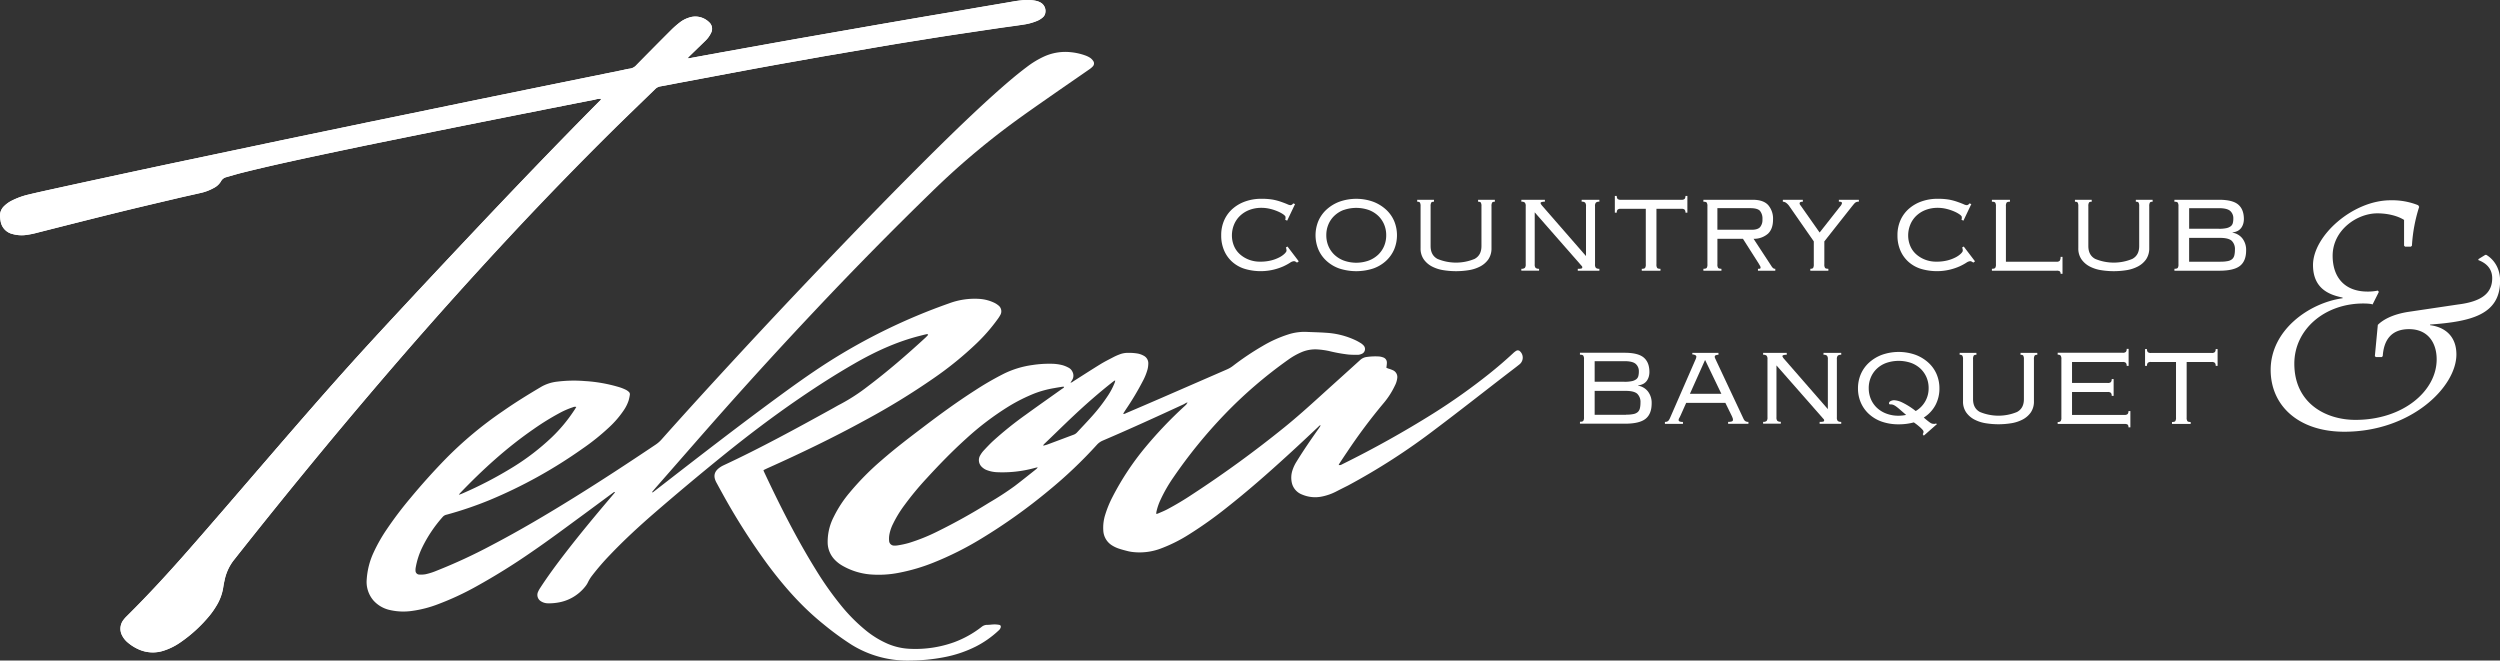 <svg id="Layer_1" data-name="Layer 1" xmlns="http://www.w3.org/2000/svg" viewBox="0 0 1216.25 321.34"><rect x="0" y="0" width="1216.25" height="321.34" fill="#333333" stroke="none"/><defs><style>.cls-1{fill:#fff;}</style></defs><title>tekoa_logo-white</title><path class="cls-1" d="M292.17,48.08c-.11.68-.65,1-1,1.39C270.39,70.4,250,91.68,229.79,113.1Q214.36,129.45,199,145.91c-8.51,9.14-17,18.28-25.4,27.53-15.36,16.95-30.32,34.25-45.26,51.56-12,13.87-23.89,27.78-36,41.57-10,11.42-20.23,22.61-31,33.27a14.33,14.33,0,0,0-1.51,1.7,7,7,0,0,0-.64,7.74A10.77,10.77,0,0,0,62,312.66a21.34,21.34,0,0,0,5,3.16,16.73,16.73,0,0,0,12.26.81,30.45,30.45,0,0,0,8.28-4.09,69.24,69.24,0,0,0,14.37-13.24,38.88,38.88,0,0,0,3-4.3,24.26,24.26,0,0,0,3.48-9.27c.16-1.09.37-2.19.61-3.26a23.62,23.62,0,0,1,4.31-9.66q21.58-27.33,43.77-54.18,18.52-22.38,37.54-44.35,26-30,53-59,24.65-26.44,50.32-51.89c6.81-6.72,13.72-13.33,20.57-20A4.61,4.61,0,0,1,321,42.05c3.27-.57,6.52-1.23,9.79-1.85l16-3q7-1.33,14.08-2.64T374.77,32q6.36-1.16,12.73-2.27l12.9-2.3,11.19-1.95,11-1.88q5.86-1,11.72-2t11.9-1.92l9.83-1.58c3.4-.53,6.79-1.05,10.19-1.56L476.45,15l10.89-1.61c3.46-.5,6.93-.93,10.38-1.47A27.1,27.1,0,0,0,504,10.27a10.15,10.15,0,0,0,3-1.77,3.67,3.67,0,0,0,1.36-2.56,4.68,4.68,0,0,0-2.25-4.62A8.66,8.66,0,0,0,504,.47a20.91,20.91,0,0,0-7.48-.24c-2.37.24-4.72.71-7.08,1.1L476,3.61l-11.54,2L451.16,7.83c-3.67.63-7.35,1.25-11,1.89L426.88,12,414,14.25l-13.08,2.31L388,18.82l-12.9,2.3-12.9,2.32L349.8,25.67c-4.93.89-9.85,1.8-14.78,2.7a6,6,0,0,1-.8,0c.62-.63,1-1.1,1.5-1.54l6.79-6.58a15.67,15.67,0,0,0,1.67-1.79,12.84,12.84,0,0,0,1.55-2.52,4.27,4.27,0,0,0-1-5.12,8.24,8.24,0,0,0-1.21-1,9.52,9.52,0,0,0-8.84-1.12A13.92,13.92,0,0,0,330.39,11a43.15,43.15,0,0,0-3.81,3.34q-8.67,8.66-17.25,17.4a5.09,5.09,0,0,1-3.13,1.68c-1.32.17-2.63.52-3.94.79l-20,4.07-21.4,4.36L239.44,47l-19.85,4.08-19.34,4L179,59.44l-21.21,4.4L137,68.17l-20.85,4.4Q105.68,74.76,95.24,77,84.13,79.3,73,81.69L49.29,86.78q-11.7,2.52-23.38,5.09c-4.09.9-8.19,1.81-12.27,2.78a36.32,36.32,0,0,0-7.88,2.82,14.83,14.83,0,0,0-4,2.79,6.35,6.35,0,0,0-2,5,18.94,18.94,0,0,0,.28,2.25,7.57,7.57,0,0,0,5.79,6.32,16.5,16.5,0,0,0,6.06.54,41.43,41.43,0,0,0,6.16-1.22c12.81-3.24,25.62-6.5,38.45-9.67,9.55-2.36,19.14-4.59,28.71-6.85,4-1,8.07-1.82,12.09-2.76a23.85,23.85,0,0,0,6.36-2.39,8.53,8.53,0,0,0,3.57-3.26,4,4,0,0,1,2.67-2.06c2.47-.69,4.92-1.44,7.4-2.07,13.39-3.36,26.88-6.26,40.37-9.13q10.42-2.22,20.86-4.37,9.84-2,19.68-4l16.27-3.29L233,59.59l16.62-3.31,18.51-3.67q10.46-2.07,20.91-4.1A9,9,0,0,1,292.17,48.08Z" transform="translate(0.25 -0.01)"/><path class="cls-1" d="M317.26,239.61l5.38-4.17c17.88-13.87,35.79-27.71,54-41.11,8.41-6.18,16.88-12.29,25.67-17.93a286.91,286.91,0,0,1,59.12-28.79,35.68,35.68,0,0,1,14.94-2.18,19.7,19.7,0,0,1,7.06,1.86,9.56,9.56,0,0,1,1.92,1.21,3.6,3.6,0,0,1,1,4.85,16.76,16.76,0,0,1-1.23,1.91A85,85,0,0,1,474.91,167,167.63,167.63,0,0,1,454,184a347.39,347.39,0,0,1-33.7,20.62C405,213,389.23,220.57,373.28,227.73c-.68.31-1.35.64-2.1,1a4.51,4.51,0,0,0,.22.7c7.68,16.37,15.8,32.51,25.34,47.89a158.08,158.08,0,0,0,11.88,16.87,83.42,83.42,0,0,0,12.27,12.44,45.41,45.41,0,0,0,10.7,6.57,30.7,30.7,0,0,0,11.19,2.47,55.59,55.59,0,0,0,21.12-3.21A49.67,49.67,0,0,0,477.29,305a4.28,4.28,0,0,1,2.85-1c1.1,0,2.21-.19,3.32-.21a12.24,12.24,0,0,1,2.42.22c.69.13.89.63.69,1.33a3.11,3.11,0,0,1-1,1.41,47.87,47.87,0,0,1-11,7.75,58.68,58.68,0,0,1-15.68,5.27,89.54,89.54,0,0,1-16,1.59,51.69,51.69,0,0,1-28.82-7.67,141.1,141.1,0,0,1-13.69-10c-10.54-8.47-19.37-18.53-27.39-29.35a315.91,315.91,0,0,1-22.11-34.83c-.74-1.32-1.46-2.66-2.19-4-.2-.36-.4-.71-.58-1.08-1.4-2.83-.89-5,1.66-6.88a11.61,11.61,0,0,1,1.95-1.15c18-8.39,35.46-17.94,52.86-27.54,1.33-.73,2.62-1.52,4-2.21a91.55,91.55,0,0,0,13.19-8.55c9.84-7.42,19.14-15.47,28.21-23.81.46-.43.88-.91,1.3-1.34-.22-.55-.63-.38-.91-.32-1.19.26-2.37.58-3.56.88-11.09,2.86-21.37,7.62-31.26,13.3-9.21,5.29-18.13,11-26.89,17-12.77,8.73-25.08,18.07-37.1,27.79q-17,13.76-33.55,28.08c-7.45,6.46-14.7,13.15-21.51,20.29a120.79,120.79,0,0,0-8.58,9.92,18.13,18.13,0,0,0-2.13,3.4,9.8,9.8,0,0,1-1.2,1.92,21.22,21.22,0,0,1-13.72,8,24.71,24.71,0,0,1-4.7.31,6.35,6.35,0,0,1-3.15-.93,3.61,3.61,0,0,1-1.48-4.71,12.2,12.2,0,0,1,1-1.82c3.9-6,8.19-11.78,12.58-17.46,7.11-9.18,14.53-18.11,22.05-26.95l1.8-2.13c-.49-.34-.72.06-1,.23L283.69,250.3c-8.33,6.1-16.59,12.29-25.11,18.12a315.47,315.47,0,0,1-27.16,16.91,137.23,137.23,0,0,1-18.53,8.61,56.35,56.35,0,0,1-12.48,3.25,29.43,29.43,0,0,1-11.63-.56,15,15,0,0,1-7.35-4.49,13.88,13.88,0,0,1-3.26-10.4,36.61,36.61,0,0,1,3.42-13.12A78.42,78.42,0,0,1,188,257.39a182.16,182.16,0,0,1,11.63-15.33q8-9.62,16.73-18.61a185.31,185.31,0,0,1,28.17-23.51c6-4.19,12.28-8.06,18.61-11.8a19.92,19.92,0,0,1,7.59-2.45,65.75,65.75,0,0,1,13.45-.3,73.2,73.2,0,0,1,17.16,3.08,23.63,23.63,0,0,1,2.91,1.18,6.59,6.59,0,0,1,1.29.89,1.59,1.59,0,0,1,.63,1.55,22.83,22.83,0,0,1-.58,2.73,19.13,19.13,0,0,1-2.31,4.69,47.48,47.48,0,0,1-7.42,8.59A110.14,110.14,0,0,1,283,218.38,232.88,232.88,0,0,1,238,243.27a178.22,178.22,0,0,1-21,7.14,3.34,3.34,0,0,0-1.8,1,65.53,65.53,0,0,0-10.1,15.06,37,37,0,0,0-3.1,9.62,6.3,6.3,0,0,0-.1,1.56,1.87,1.87,0,0,0,1.92,1.89,13.22,13.22,0,0,0,2.95-.16,31.2,31.2,0,0,0,5.48-1.75,260,260,0,0,0,26.47-12.26c13.75-7.19,27.09-15.08,40.27-23.26,13.43-8.33,26.64-17,39.76-25.81a14.77,14.77,0,0,0,2.88-2.53c12.25-13.78,24.7-27.38,37.21-40.92q20.85-22.56,42.09-44.75c15.12-15.82,30.33-31.54,45.79-47,11.55-11.55,23.21-23,35.32-34,5.58-5,11.24-10,17.27-14.52a44.34,44.34,0,0,1,8.21-5,25,25,0,0,1,13.12-2.18,29.19,29.19,0,0,1,7.14,1.6,11.3,11.3,0,0,1,2.34,1.15,5.52,5.52,0,0,1,1.45,1.48,2.06,2.06,0,0,1-.22,2.73,9.38,9.38,0,0,1-1.59,1.35c-5.65,3.93-11.33,7.82-17,11.77-7,4.89-14,9.72-20.84,14.76a372.19,372.19,0,0,0-38.77,33Q423.92,121.66,396,151.34,373.7,175,352.14,199.25C341,211.79,330.06,224.42,319,237c-.68.78-1.34,1.57-2,2.35A1.34,1.34,0,0,0,317.26,239.61ZM280.12,198a2.21,2.21,0,0,0-1.6.12,39.45,39.45,0,0,0-6.41,2.76,123.35,123.35,0,0,0-12.78,7.9c-13.11,9.05-24.81,19.71-35.81,31.19a7,7,0,0,0-.54.77c.69-.25,1.07-.37,1.42-.52a193,193,0,0,0,25.23-13.15A114.84,114.84,0,0,0,268,212.94a74.62,74.62,0,0,0,10.89-13C279.33,199.35,279.7,198.7,280.12,198Z" transform="translate(0.25 -0.01)"/><path class="cls-1" d="M292.17,48.08a8.82,8.82,0,0,0-3.14.44c-7,1.33-13.95,2.72-20.91,4.1l-18.51,3.67L233,59.6q-9.26,1.84-18.5,3.72-8.13,1.63-16.27,3.29-9.84,2-19.68,4Q168.1,72.81,157.68,75c-13.5,2.88-27,5.77-40.37,9.13-2.48.62-4.93,1.38-7.4,2.07a4,4,0,0,0-2.67,2.06,8.59,8.59,0,0,1-3.57,3.26,23.39,23.39,0,0,1-6.36,2.39c-4,.94-8.07,1.81-12.09,2.76-9.58,2.26-19.16,4.5-28.71,6.85-12.83,3.16-25.64,6.42-38.45,9.67a42,42,0,0,1-6.16,1.22,16.29,16.29,0,0,1-6.06-.54,7.57,7.57,0,0,1-5.79-6.32,21.27,21.27,0,0,1-.28-2.25,6.4,6.4,0,0,1,2-5,14.46,14.46,0,0,1,4-2.79,36.13,36.13,0,0,1,7.88-2.82c4.08-1,8.17-1.88,12.27-2.78q11.68-2.56,23.38-5.09Q61.15,84.23,73,81.7,84.12,79.33,95.23,77c7-1.47,13.91-2.91,20.86-4.38l20.85-4.4q10.42-2.19,20.87-4.33L179,59.45l21.22-4.36,19.34-4L239.43,47l21.39-4.38,21.4-4.36,20-4.07c1.31-.27,2.61-.62,3.94-.79a5.09,5.09,0,0,0,3.13-1.68q8.58-8.75,17.25-17.4A44.84,44.84,0,0,1,330.38,11a13.92,13.92,0,0,1,4.28-2.33,9.49,9.49,0,0,1,8.84,1.12,9.74,9.74,0,0,1,1.21,1,4.26,4.26,0,0,1,1,5.12,14.22,14.22,0,0,1-1.55,2.52,15.67,15.67,0,0,1-1.67,1.79l-6.79,6.58c-.45.44-.89.9-1.5,1.54a6,6,0,0,0,.8,0c4.93-.89,9.85-1.8,14.78-2.7l12.38-2.23,12.9-2.32,12.9-2.3,12.91-2.26L414,14.26,426.87,12l13.26-2.3,11-1.89,13.26-2.25,11.54-2,13.44-2.28c2.36-.4,4.71-.87,7.08-1.1A20.91,20.91,0,0,1,504,.48a8.27,8.27,0,0,1,2.09.85A4.68,4.68,0,0,1,508.29,6a3.67,3.67,0,0,1-1.36,2.56,9.85,9.85,0,0,1-3,1.77A27,27,0,0,1,497.71,12c-3.45.54-6.92,1-10.38,1.47-3.63.52-7.26,1.07-10.89,1.61l-10.2,1.51q-5.1.76-10.19,1.56c-3.28.51-6.56,1.05-9.83,1.58-4,.64-7.94,1.27-11.9,1.92s-7.81,1.3-11.72,2l-11,1.88L400.39,27.4l-12.9,2.3c-4.24.76-8.49,1.5-12.73,2.27q-7,1.26-13.92,2.56l-14.08,2.64-16,3c-3.26.62-6.52,1.28-9.79,1.85a4.61,4.61,0,0,0-2.58,1.31c-6.85,6.68-13.76,13.3-20.57,20q-25.74,25.38-50.32,51.89-27,29-52.95,59-19,22-37.54,44.35-22.22,26.84-43.77,54.18a23.7,23.7,0,0,0-4.31,9.66c-.25,1.08-.45,2.17-.61,3.26a24.49,24.49,0,0,1-3.48,9.27,36.72,36.72,0,0,1-3,4.3,68.74,68.74,0,0,1-14.37,13.24,30.59,30.59,0,0,1-8.28,4.09A16.72,16.72,0,0,1,67,315.83a21.34,21.34,0,0,1-5-3.16,10.52,10.52,0,0,1-2.73-3.38,7,7,0,0,1,.64-7.74,16.11,16.11,0,0,1,1.51-1.7c10.8-10.66,21.05-21.85,31-33.27,12.06-13.79,24-27.7,35.95-41.57,14.94-17.31,29.9-34.61,45.26-51.56,8.38-9.25,16.89-18.39,25.4-27.53q15.33-16.46,30.77-32.81C250,91.68,270.38,70.4,291.12,49.48,291.52,49.07,292.06,48.76,292.17,48.08Z" transform="translate(0.25 -0.01)"/><path class="cls-1" d="M577,195.88c-.5.29-1,.62-1.49.86-13,6-26,11.95-39.22,17.6a8.15,8.15,0,0,0-2.94,2.1,218.47,218.47,0,0,1-23.46,22.27A272.08,272.08,0,0,1,477,262.14a155.15,155.15,0,0,1-22.94,11.51,91.46,91.46,0,0,1-16.9,5,51,51,0,0,1-14.28.8,32.79,32.79,0,0,1-13.23-4.19,16.46,16.46,0,0,1-4-3.15,12.23,12.23,0,0,1-3.23-7.75,26.4,26.4,0,0,1,3-13A57.46,57.46,0,0,1,413,239.78a130.61,130.61,0,0,1,15.72-15.92c6.42-5.61,13.2-10.77,20-15.93,8.26-6.29,16.65-12.4,25.38-18a146.73,146.73,0,0,1,14.07-8.13,45.47,45.47,0,0,1,13.81-4.2,53.93,53.93,0,0,1,9.41-.62,22,22,0,0,1,5.36.72,14.86,14.86,0,0,1,2.89,1.21,4.18,4.18,0,0,1,1.87,2,4,4,0,0,1-.09,3.86c-.25.44-.54.86-.9,1.43a2.47,2.47,0,0,0,1.32-.62c4.43-2.81,8.83-5.66,13.3-8.41,2.08-1.28,4.29-2.36,6.45-3.5a26.4,26.4,0,0,1,2.72-1.2,10.73,10.73,0,0,1,4.27-.79,24.68,24.68,0,0,1,4.7.34,9.63,9.63,0,0,1,2.94,1.08,4.1,4.1,0,0,1,2.18,3.56,12.55,12.55,0,0,1-.34,2.93,26.93,26.93,0,0,1-2.34,5.83,134.48,134.48,0,0,1-8.15,13.66l-1.42,2.2c.7.27,1.13-.15,1.58-.34q8.52-3.63,17-7.31l32-13.93A13.45,13.45,0,0,0,599.6,178a134.64,134.64,0,0,1,14.52-9.73,60.4,60.4,0,0,1,12.24-5.52,25.65,25.65,0,0,1,8.78-1.28c3.26.15,6.53.2,9.79.44a38.79,38.79,0,0,1,14.63,3.79c.78.39,1.54.83,2.28,1.29a5.7,5.7,0,0,1,1.08.88,2.54,2.54,0,0,1-.88,4.37,4.53,4.53,0,0,1-1.69.39c-1.51,0-3,0-4.54-.13a74.93,74.93,0,0,1-9.62-1.75,39.86,39.86,0,0,0-5.54-.75,17.05,17.05,0,0,0-8,1.47,33.52,33.52,0,0,0-6.21,3.56,217,217,0,0,0-31,26.68,239.84,239.84,0,0,0-24.81,30.52,71.92,71.92,0,0,0-6.27,10.9,26.9,26.9,0,0,0-2.06,6.12c0,.21,0,.43-.08.77a3.55,3.55,0,0,0,.74-.12c1.5-.65,3-1.24,4.47-2A141.61,141.61,0,0,0,580,240.39a543,543,0,0,0,44.67-32.54c6-4.86,11.72-10,17.42-15.17,6.44-5.84,12.91-11.64,19.34-17.49a5.72,5.72,0,0,1,3.23-1.51,30,30,0,0,1,5.75-.26,7.64,7.64,0,0,1,2.21.46,2.6,2.6,0,0,1,1.84,2.69c0,.75-.14,1.5-.23,2.38l1,.39a15.9,15.9,0,0,1,2.28.84,3.62,3.62,0,0,1,2,3.79,10.66,10.66,0,0,1-1.15,3.65A39,39,0,0,1,673,196a269.55,269.55,0,0,0-17.82,23.8c-1.25,1.83-2.47,3.68-3.69,5.53a10.14,10.14,0,0,0-.48.92,4.49,4.49,0,0,0,.92,0,4,4,0,0,0,.79-.37,502.48,502.48,0,0,0,44.27-24.69A300.16,300.16,0,0,0,724.07,182c4.06-3.24,8-6.61,11.81-10.15a9,9,0,0,1,1.51-1.17,1.49,1.49,0,0,1,1.91.31,4.19,4.19,0,0,1-.23,6.21c-2,1.61-4.06,3.15-6.09,4.71-11.68,9-23.28,18.14-35.07,27a315.23,315.23,0,0,1-42.45,27.36c-2,1-4,2-5.93,3a26.4,26.4,0,0,1-6.41,2.25,16.25,16.25,0,0,1-9.93-.92,8,8,0,0,1-4.88-5.37,11.45,11.45,0,0,1,.21-6.38,18.62,18.62,0,0,1,2-4.26c3.36-5.47,7-10.76,10.71-16,.36-.5.69-1,1-1.56-.38-.24-.48.06-.64.16a4.61,4.61,0,0,0-.51.48c-5,4.69-10,9.42-15.12,14.06-9.56,8.74-19.3,17.28-29.48,25.29a197.3,197.3,0,0,1-18.39,13.06,73.55,73.55,0,0,1-13.91,6.9,29.16,29.16,0,0,1-12.72,1.65,19.57,19.57,0,0,1-2.76-.43c-1.58-.39-3.16-.8-4.71-1.32a15.12,15.12,0,0,1-3-1.39A9,9,0,0,1,536.5,258a20.94,20.94,0,0,1,.94-7.59,52.11,52.11,0,0,1,3.59-8.72,132.94,132.94,0,0,1,16-24.16A204.46,204.46,0,0,1,576,197.64a12.92,12.92,0,0,0,1.11-1.11c.1-.12,0-.42,0-.63.07.1.11.21.2.26s.15-.08.23-.13-.07-.07-.11-.08A.94.94,0,0,0,577,195.88Zm-72.4,31.58c-.14,0-.2-.08-.25-.07-.56.13-1.13.26-1.69.41a58.91,58.91,0,0,1-17.83,1.94,15.78,15.78,0,0,1-4.94-1,6.87,6.87,0,0,1-2.36-1.46,4.54,4.54,0,0,1-.82-5.88,11.91,11.91,0,0,1,1.53-2.12c1.55-1.66,3.11-3.33,4.78-4.86a172.28,172.28,0,0,1,15.82-12.69c5.85-4.25,11.77-8.39,17.66-12.59.35-.25.88-.36.92-1-.48,0-.94,0-1.39.11-1.15.18-2.3.37-3.44.58a49.63,49.63,0,0,0-9.59,2.6,84.36,84.36,0,0,0-12.18,6.08,138.61,138.61,0,0,0-21.14,16c-6.76,6.1-13.09,12.63-19.24,19.34a147.1,147.1,0,0,0-10.69,12.94,56.65,56.65,0,0,0-5.55,9.09,19.47,19.47,0,0,0-1.78,5.28,12.16,12.16,0,0,0-.12,2.95,2.43,2.43,0,0,0,2.58,2.33,7.3,7.3,0,0,0,1.4-.07,45.14,45.14,0,0,0,5.63-1.21,90.44,90.44,0,0,0,13.76-5.52A284.89,284.89,0,0,0,481,244.53a143.41,143.41,0,0,0,12.45-8.1c3.52-2.69,7-5.47,10.45-8.22C504.15,228,504.35,227.73,504.61,227.46Zm37.69-42.31c-.13,0-.2-.06-.23,0-.38.26-.77.5-1.13.79-6.59,5.2-12.91,10.72-19,16.46-4.72,4.43-9.33,9-14,13.45a1.56,1.56,0,0,0-.64,1c.76-.22,1.38-.35,2-.57,4.31-1.6,8.6-3.23,12.91-4.83a4.33,4.33,0,0,0,1.67-1.22c2.34-2.52,4.72-5,7-7.56a84.72,84.72,0,0,0,8-10.35,33.06,33.06,0,0,0,3-5.69A4.85,4.85,0,0,0,542.3,185.15Z" transform="translate(0.25 -0.01)"/><path class="cls-1" d="M580,195.88l.32,0a.28.28,0,0,1,.11.08c-.08.05-.19.15-.23.13s-.13-.17-.2-.26Z" transform="translate(0.25 -0.01)"/><path class="cls-1" d="M625,106.93a2.78,2.78,0,0,0,.16-.63v-.71c0-.31-.34-.72-1-1.22a14.61,14.61,0,0,0-2.71-1.49,22.39,22.39,0,0,0-3.76-1.25,17.55,17.55,0,0,0-4.2-.51,16.18,16.18,0,0,0-6,1.06,13.64,13.64,0,0,0-4.55,2.9,12.48,12.48,0,0,0-2.86,4.28,13.8,13.8,0,0,0-1,5.18,13.2,13.2,0,0,0,1,5.1,11.17,11.17,0,0,0,2.82,4,14.07,14.07,0,0,0,4.35,2.67,15,15,0,0,0,5.57,1,21.42,21.42,0,0,0,5.45-.63,18.18,18.18,0,0,0,4-1.53,10.44,10.44,0,0,0,2.51-1.8c.58-.6.86-1.06.86-1.37a4,4,0,0,0-.31-1.57l.78-.47,5.49,7.21-.86.63a4.75,4.75,0,0,0-.94-.59,1.57,1.57,0,0,0-.55-.12,4,4,0,0,0-1.92.78,28.79,28.79,0,0,1-3.18,1.72,27.28,27.28,0,0,1-18.63,1.3,16.43,16.43,0,0,1-6.08-3.29,15.67,15.67,0,0,1-4.08-5.53,18.17,18.17,0,0,1-1.49-7.53,17.71,17.71,0,0,1,1.53-7.53,16.15,16.15,0,0,1,4.2-5.57,18.85,18.85,0,0,1,6.2-3.49,23,23,0,0,1,7.53-1.21,32.83,32.83,0,0,1,5.57.39,27.54,27.54,0,0,1,4.55,1.25c1.05.37,1.91.71,2.59,1a4.21,4.21,0,0,0,1.57.47,1.67,1.67,0,0,0,1.25-.86l.94.31-3.84,8.08Z" transform="translate(0.25 -0.01)"/><path class="cls-1" d="M667.77,98.14a19.51,19.51,0,0,1,6.24,3.8,16.2,16.2,0,0,1,4,5.61,18.06,18.06,0,0,1,0,13.8,16.47,16.47,0,0,1-4,5.61,17.87,17.87,0,0,1-6.24,3.69,26.71,26.71,0,0,1-16.4,0,18,18,0,0,1-6.24-3.69,16,16,0,0,1-4-5.61,18.06,18.06,0,0,1,0-13.8,16.33,16.33,0,0,1,4-5.61,19.41,19.41,0,0,1,6.24-3.8,24.55,24.55,0,0,1,16.4,0Zm-14.28,4A13.32,13.32,0,0,0,648.9,105a12.42,12.42,0,0,0-2.9,4.24,13.26,13.26,0,0,0-1,5.18,13.43,13.43,0,0,0,1,5.25,12.66,12.66,0,0,0,2.9,4.24,13.65,13.65,0,0,0,4.59,2.86,18,18,0,0,0,12.16,0,14,14,0,0,0,4.59-2.86,12.56,12.56,0,0,0,2.9-4.24,13.43,13.43,0,0,0,1-5.25,13.26,13.26,0,0,0-1-5.18,12.66,12.66,0,0,0-2.9-4.24,13.54,13.54,0,0,0-4.59-2.83,18.63,18.63,0,0,0-12.16,0Z" transform="translate(0.25 -0.01)"/><path class="cls-1" d="M723.81,126.22a11.25,11.25,0,0,1-4.08,3.49,18,18,0,0,1-5.57,1.76,39,39,0,0,1-12.08,0,18,18,0,0,1-5.57-1.76,11.35,11.35,0,0,1-4.08-3.49,9.16,9.16,0,0,1-1.57-5.49V100.34a3.45,3.45,0,0,0-.31-1.77c-.21-.29-.65-.43-1.33-.43V97.2h8.16v.94c-.68,0-1.13.14-1.33.43a3.35,3.35,0,0,0-.31,1.77v19.37q0,4.47,3.37,6.27a23.5,23.5,0,0,0,18,0q3.38-1.8,3.37-6.27V100.34a3.35,3.35,0,0,0-.31-1.77c-.21-.29-.65-.43-1.33-.43V97.2H727v.94c-.68,0-1.12.14-1.33.43a3.35,3.35,0,0,0-.31,1.77v20.39A9.38,9.38,0,0,1,723.81,126.22Z" transform="translate(0.25 -0.01)"/><path class="cls-1" d="M739.89,130.77a2.42,2.42,0,0,0,1.69-.43,2.57,2.57,0,0,0,.43-1.76V100.34a2.58,2.58,0,0,0-.43-1.77,2.42,2.42,0,0,0-1.69-.43V97.2h11.45v.94a4.75,4.75,0,0,0-1.69.2c-.29.13-.43.3-.43.51a4.3,4.3,0,0,0,.86,1.33l21.26,24.4V100.34a2.58,2.58,0,0,0-.43-1.77,2.42,2.42,0,0,0-1.69-.43V97.2h8.63v.94a2.42,2.42,0,0,0-1.69.43,2.58,2.58,0,0,0-.43,1.77v28.24a2.53,2.53,0,0,0,.43,1.76,2.42,2.42,0,0,0,1.69.43v.94H767.34v-.94a5.89,5.89,0,0,0,1.88-.16.56.56,0,0,0,.31-.55.94.94,0,0,0-.27-.67,9.9,9.9,0,0,1-.67-.75l-22.2-25.33v25.26a2.53,2.53,0,0,0,.43,1.76,2.42,2.42,0,0,0,1.69.43v.94h-8.63v-.93Z" transform="translate(0.25 -0.01)"/><path class="cls-1" d="M819.73,103.48a2.15,2.15,0,0,0-.39-1.45,2.11,2.11,0,0,0-1.57-.43H805.61v27a3,3,0,0,0,.35,1.76c.24.29.77.43,1.61.43v.94h-9.1v-.94c.84,0,1.37-.14,1.61-.43a3,3,0,0,0,.35-1.76v-27H788.27a2.12,2.12,0,0,0-1.57.43,2.15,2.15,0,0,0-.39,1.45h-.94V95.32h.94a2.15,2.15,0,0,0,.39,1.45,2.11,2.11,0,0,0,1.57.43h29.49a2.12,2.12,0,0,0,1.57-.43,2.15,2.15,0,0,0,.39-1.45h.94v8.16Z" transform="translate(0.25 -0.01)"/><path class="cls-1" d="M835.62,130.34c.24.29.77.43,1.61.43v.94h-8.78v-.94c.84,0,1.37-.14,1.61-.43a3,3,0,0,0,.35-1.76V100.34a3.08,3.08,0,0,0-.35-1.77c-.24-.29-.77-.43-1.61-.43V97.2h24q5.17,0,7.53,2.59a10.09,10.09,0,0,1,2.35,7.06c0,3-.82,5.32-2.47,6.87a10.44,10.44,0,0,1-7,2.47l8.63,13.18a4.17,4.17,0,0,0,.94,1.14,1.76,1.76,0,0,0,1,.28v.94H855v-.94a2.7,2.7,0,0,0,1.06-.12.56.56,0,0,0,.2-.51,1.54,1.54,0,0,0-.24-.79c-.16-.26-.37-.63-.63-1.1l-7.69-12.08H835.27v12.39A2.87,2.87,0,0,0,835.62,130.34ZM852,111.79c1.88,0,3.22-.42,4-1.25a5.48,5.48,0,0,0,1.18-3.84,5.9,5.9,0,0,0-1.22-4.12q-1.21-1.31-4.75-1.3H835.26v10.51Z" transform="translate(0.25 -0.01)"/><path class="cls-1" d="M880.52,130.77c.68,0,1.12-.14,1.33-.43a3.33,3.33,0,0,0,.31-1.76V117.44l-12-17.26a6.52,6.52,0,0,0-1.37-1.41,2.75,2.75,0,0,0-1.69-.63V97.2h9.73v.94c-1.05,0-1.57.26-1.57.79a1.38,1.38,0,0,0,.31.82l.55.75L885,113.13l10-12.71a3.52,3.52,0,0,0,.86-1.49.66.66,0,0,0-.28-.63,2.84,2.84,0,0,0-1.22-.16V97.2h9.73v.94a2.56,2.56,0,0,0-2,.67q-.63.68-1.8,2.16l-13,16.47v11.14a3,3,0,0,0,.35,1.76c.23.29.77.43,1.61.43v.94h-8.78v-.94Z" transform="translate(0.25 -0.01)"/><path class="cls-1" d="M954,106.93a2.78,2.78,0,0,0,.16-.63v-.71c0-.31-.34-.72-1-1.22a14.61,14.61,0,0,0-2.71-1.49,22.39,22.39,0,0,0-3.76-1.25,17.55,17.55,0,0,0-4.2-.51,16.18,16.18,0,0,0-6,1.06,13.64,13.64,0,0,0-4.55,2.9,12.48,12.48,0,0,0-2.86,4.28,13.8,13.8,0,0,0-1,5.18,13.2,13.2,0,0,0,1,5.1,11.17,11.17,0,0,0,2.82,4,14.07,14.07,0,0,0,4.35,2.67,15,15,0,0,0,5.57,1,21.42,21.42,0,0,0,5.45-.63,18.18,18.18,0,0,0,4-1.53,10.44,10.44,0,0,0,2.51-1.8c.58-.6.86-1.06.86-1.37a4,4,0,0,0-.31-1.57l.78-.47,5.49,7.21-.86.63a4.75,4.75,0,0,0-.94-.59,1.57,1.57,0,0,0-.55-.12,4,4,0,0,0-1.92.78,28.79,28.79,0,0,1-3.18,1.72,27.28,27.28,0,0,1-18.63,1.3,16.43,16.43,0,0,1-6.08-3.29,15.67,15.67,0,0,1-4.08-5.53,18.17,18.17,0,0,1-1.49-7.53,17.71,17.71,0,0,1,1.53-7.53,16.15,16.15,0,0,1,4.2-5.57,18.85,18.85,0,0,1,6.2-3.49,23,23,0,0,1,7.53-1.21,32.83,32.83,0,0,1,5.57.39,27.54,27.54,0,0,1,4.55,1.25c1.05.37,1.91.71,2.59,1a4.21,4.21,0,0,0,1.57.47,1.67,1.67,0,0,0,1.25-.86l.94.31-3.84,8.08Z" transform="translate(0.25 -0.01)"/><path class="cls-1" d="M1002.22,133.2a1.45,1.45,0,0,0-.39-1.18,2.69,2.69,0,0,0-1.57-.31H968.81v-.94c.84,0,1.37-.14,1.61-.43a3,3,0,0,0,.35-1.76V100.34a3.08,3.08,0,0,0-.35-1.77c-.24-.29-.77-.43-1.61-.43V97.2h8.78v.94c-.84,0-1.37.14-1.61.43a3,3,0,0,0-.35,1.77v27h24.63a1.91,1.91,0,0,0,1.57-.51,3.16,3.16,0,0,0,.39-1.84h.94v8.24h-.94Z" transform="translate(0.25 -0.01)"/><path class="cls-1" d="M1043.8,126.22a11.25,11.25,0,0,1-4.08,3.49,18.08,18.08,0,0,1-5.57,1.76,39,39,0,0,1-12.08,0,18,18,0,0,1-5.57-1.76,11.35,11.35,0,0,1-4.08-3.49,9.16,9.16,0,0,1-1.57-5.49V100.34a3.45,3.45,0,0,0-.31-1.77c-.21-.29-.65-.43-1.33-.43V97.2h8.16v.94c-.68,0-1.13.14-1.33.43a3.35,3.35,0,0,0-.31,1.77v19.37q0,4.47,3.37,6.27a23.5,23.5,0,0,0,18,0q3.38-1.8,3.37-6.27V100.34a3.35,3.35,0,0,0-.31-1.77c-.21-.29-.65-.43-1.33-.43V97.2H1047v.94c-.68,0-1.13.14-1.33.43a3.35,3.35,0,0,0-.31,1.77v20.39A9.45,9.45,0,0,1,1043.8,126.22Z" transform="translate(0.25 -0.01)"/><path class="cls-1" d="M1059.21,98.57c-.24-.29-.77-.43-1.61-.43V97.2h21.73q6.59,0,9.33,2.35t2.74,7.06a8.43,8.43,0,0,1-.27,2.08,6.65,6.65,0,0,1-.9,2,5.11,5.11,0,0,1-1.69,1.57,6.42,6.42,0,0,1-2.63.79v.16a7.68,7.68,0,0,1,4.78,2.82,9.07,9.07,0,0,1,1.8,5.8q0,5.17-3,7.53t-10.08,2.35h-21.8v-.94c.84,0,1.37-.14,1.61-.43a3,3,0,0,0,.35-1.76V100.34A3,3,0,0,0,1059.21,98.57Zm20,12.75a17,17,0,0,0,3.65-.31,5.4,5.4,0,0,0,2.16-.94,2.88,2.88,0,0,0,1-1.57,8.59,8.59,0,0,0,.24-2.12,4.72,4.72,0,0,0-1.53-3.76q-1.53-1.34-5.53-1.33h-14.43v10h14.42Zm.86,16a16.58,16.58,0,0,0,3.57-.31,4.53,4.53,0,0,0,2.12-1,3.58,3.58,0,0,0,1-1.8,11.27,11.27,0,0,0,.28-2.67,5.6,5.6,0,0,0-1.57-4.39q-1.58-1.41-5.65-1.41h-15.06v11.61H1080Z" transform="translate(0.25 -0.01)"/><path class="cls-1" d="M770,173c-.24-.29-.77-.43-1.61-.43v-.94h21.73q6.58,0,9.33,2.35t2.74,7.06a8.43,8.43,0,0,1-.27,2.08,6.65,6.65,0,0,1-.9,2,5.11,5.11,0,0,1-1.69,1.57,6.42,6.42,0,0,1-2.63.79v.16a7.68,7.68,0,0,1,4.78,2.82,9.07,9.07,0,0,1,1.8,5.8q0,5.17-3,7.53t-10.08,2.35h-21.8v-.94c.84,0,1.37-.14,1.61-.43a3,3,0,0,0,.35-1.76V174.81A2.94,2.94,0,0,0,770,173Zm20,12.75a17,17,0,0,0,3.65-.31,5.4,5.4,0,0,0,2.16-.94,2.88,2.88,0,0,0,1-1.57,8.59,8.59,0,0,0,.24-2.12,4.72,4.72,0,0,0-1.53-3.76q-1.53-1.34-5.53-1.33H775.55v10H790Zm.87,16a16.58,16.58,0,0,0,3.57-.31,4.53,4.53,0,0,0,2.12-1,3.58,3.58,0,0,0,1-1.8,11.27,11.27,0,0,0,.28-2.67,5.6,5.6,0,0,0-1.57-4.39q-1.57-1.41-5.65-1.41H775.55V201.8h15.29Z" transform="translate(0.25 -0.01)"/><path class="cls-1" d="M809.74,205.24a2.06,2.06,0,0,0,1.69-.55,6.48,6.48,0,0,0,.82-1.41l12.39-28.4a4.2,4.2,0,0,0,.39-1.33.88.88,0,0,0-.43-.71,3.1,3.1,0,0,0-1.53-.39v-.78h12.71v.94a3.9,3.9,0,0,0-1.22.2.75.75,0,0,0-.59.74,1.81,1.81,0,0,0,.2.79c.13.26.25.52.35.78l13.41,28.55a3.82,3.82,0,0,0,.7,1.06,2.31,2.31,0,0,0,1.73.51v.94h-9.88v-.94a4.78,4.78,0,0,0,1.88-.24.76.76,0,0,0,.47-.71,2.4,2.4,0,0,0-.16-.94c-.11-.26-.21-.52-.31-.78L839.14,196H820.08l-2.67,6c-.21.47-.43.91-.67,1.33a2.19,2.19,0,0,0-.35,1,.77.77,0,0,0,.47.71,4,4,0,0,0,1.65.24v.94h-8.78v-.94Zm12.16-13.65h15.29l-7.92-16.47Z" transform="translate(0.25 -0.01)"/><path class="cls-1" d="M857.51,205.24a2.42,2.42,0,0,0,1.69-.43,2.57,2.57,0,0,0,.43-1.76V174.81a2.58,2.58,0,0,0-.43-1.77,2.42,2.42,0,0,0-1.69-.43v-.94H869v.94a4.75,4.75,0,0,0-1.69.2c-.29.13-.43.3-.43.51a4.3,4.3,0,0,0,.86,1.33L889,199.05V174.81a2.58,2.58,0,0,0-.43-1.77,2.42,2.42,0,0,0-1.69-.43v-.94h8.63v.94a2.42,2.42,0,0,0-1.69.43,2.58,2.58,0,0,0-.43,1.77v28.24a2.53,2.53,0,0,0,.43,1.76,2.42,2.42,0,0,0,1.69.43v.94H885v-.94a5.89,5.89,0,0,0,1.88-.16.56.56,0,0,0,.31-.55.94.94,0,0,0-.27-.67,9.9,9.9,0,0,1-.67-.75L864,177.78V203a2.53,2.53,0,0,0,.43,1.76,2.42,2.42,0,0,0,1.69.43v.94H857.5v-.93Z" transform="translate(0.25 -0.01)"/><path class="cls-1" d="M935.16,211.2a2.12,2.12,0,0,0,.39-1,1.45,1.45,0,0,0-.12-.59,3.23,3.23,0,0,0-.59-.78,16.57,16.57,0,0,0-1.41-1.33c-.63-.55-1.49-1.22-2.59-2a27.81,27.81,0,0,1-7.37.94,24.5,24.5,0,0,1-8.2-1.29,18,18,0,0,1-6.24-3.69,16.15,16.15,0,0,1-4-5.61,17.28,17.28,0,0,1-1.37-6.9,17.45,17.45,0,0,1,1.37-6.9,16.33,16.33,0,0,1,4-5.61,19.41,19.41,0,0,1,6.24-3.8,24.55,24.55,0,0,1,16.4,0,19.51,19.51,0,0,1,6.24,3.8,16.2,16.2,0,0,1,4,5.61,17.49,17.49,0,0,1,1.37,6.9,17.16,17.16,0,0,1-1.92,8.12,16.19,16.19,0,0,1-5.69,6.08c.78.68,1.42,1.22,1.92,1.61s.9.7,1.22.9a3.28,3.28,0,0,0,.86.43,2.93,2.93,0,0,0,.86.12,3.84,3.84,0,0,0,.55,0,.79.79,0,0,0,.47-.2l.55.31-6.43,5.65ZM909.9,194.1a12.66,12.66,0,0,0,2.9,4.24,13.75,13.75,0,0,0,4.59,2.86,16.47,16.47,0,0,0,6.08,1.06,18.63,18.63,0,0,0,3.61-.39L924,199.2a23.18,23.18,0,0,0-1.92-1.53,6.59,6.59,0,0,0-1.26-.71,3.17,3.17,0,0,0-1.14-.2c-.42,0-.68,0-.78-.16a.53.53,0,0,1-.16-.39,1.24,1.24,0,0,1,.78-1.06,3.63,3.63,0,0,1,1.8-.43,10.53,10.53,0,0,1,3.8,1.06,35.42,35.42,0,0,1,6.63,4.2,12.74,12.74,0,0,0,6.28-11.14,13.26,13.26,0,0,0-1-5.18,12.66,12.66,0,0,0-2.9-4.24,13.54,13.54,0,0,0-4.59-2.83,18.63,18.63,0,0,0-12.16,0,13.32,13.32,0,0,0-4.59,2.83,12.56,12.56,0,0,0-2.9,4.24,13.26,13.26,0,0,0-1,5.18A13.63,13.63,0,0,0,909.9,194.1Z" transform="translate(0.25 -0.01)"/><path class="cls-1" d="M987.71,200.69a11.25,11.25,0,0,1-4.08,3.49,18.08,18.08,0,0,1-5.57,1.76,39,39,0,0,1-12.08,0,18,18,0,0,1-5.57-1.76,11.35,11.35,0,0,1-4.08-3.49,9.16,9.16,0,0,1-1.57-5.49V174.81a3.45,3.45,0,0,0-.31-1.77,1.59,1.59,0,0,0-1.33-.43v-.94h8.16v.94c-.68,0-1.12.14-1.33.43a3.35,3.35,0,0,0-.31,1.77v19.37q0,4.47,3.37,6.27a23.5,23.5,0,0,0,18,0q3.38-1.8,3.37-6.27V174.81a3.45,3.45,0,0,0-.31-1.77c-.21-.29-.65-.43-1.33-.43v-.94h8.16v.94c-.68,0-1.12.14-1.33.43a3.35,3.35,0,0,0-.31,1.77V195.2A9.31,9.31,0,0,1,987.71,200.69Z" transform="translate(0.25 -0.01)"/><path class="cls-1" d="M1002.26,173a1.84,1.84,0,0,0-1.45-.43v-.94h31.61a2.12,2.12,0,0,0,1.57-.43,2.15,2.15,0,0,0,.39-1.45h.94V178h-.94a2.15,2.15,0,0,0-.39-1.45,2.11,2.11,0,0,0-1.57-.43h-24.63v10.2h17.34a2.12,2.12,0,0,0,1.57-.43,2.15,2.15,0,0,0,.39-1.45h.94v8.16h-.94a2.15,2.15,0,0,0-.39-1.45,2.11,2.11,0,0,0-1.57-.43h-17.34v11.14h25.49a2.12,2.12,0,0,0,1.57-.43,2.15,2.15,0,0,0,.39-1.45h.94v7.92h-.94a1.68,1.68,0,0,0-.39-1.33,2.69,2.69,0,0,0-1.57-.31h-32.47v-.94a1.83,1.83,0,0,0,1.45-.43,3,3,0,0,0,.35-1.76V174.84A3.05,3.05,0,0,0,1002.26,173Z" transform="translate(0.25 -0.01)"/><path class="cls-1" d="M1077.68,178a2.15,2.15,0,0,0-.39-1.45,2.11,2.11,0,0,0-1.57-.43h-12.16v27a3,3,0,0,0,.35,1.76c.23.29.77.43,1.61.43v.94h-9.1v-.94c.84,0,1.37-.14,1.61-.43a3,3,0,0,0,.35-1.76v-27h-12.16a2.12,2.12,0,0,0-1.57.43,2.15,2.15,0,0,0-.39,1.45h-.94v-8.16h.94a2.15,2.15,0,0,0,.39,1.45,2.11,2.11,0,0,0,1.57.43h29.49a2.12,2.12,0,0,0,1.57-.43,2.15,2.15,0,0,0,.39-1.45h.94V178Z" transform="translate(0.25 -0.01)"/><path class="cls-1" d="M1154,148.14c-.48-.32-2.56-.48-4.48-.48-18.87,0-33.58,12.63-33.58,29.27,0,19.19,15.19,27.35,29.74,27.35,23.19,0,39.51-14.07,39.51-29.43,0-8.16-4.32-14.71-13.44-14.71-9,0-12.32,5.76-12.79,13.11l-.48.48h-2.88l-.48-.48,1.44-15.19c2.08-2.08,6.56-5.12,15.35-6.4l23.67-3.52c11.68-1.44,16.63-5.6,16.63-12.79,0-5-3.36-7.52-6.72-8.79v-.48l3.36-2.08h.48c1.92,1.12,6.72,4.8,6.72,12.63,0,16.47-14.07,19.83-34.06,21.27v.32c6.56.8,12.8,4.8,12.8,14.24,0,15.83-22.08,37.59-54.54,37.59-22.39,0-35.82-12.79-35.82-30.07,0-19.51,18.87-32.63,35-34.87v-.32c-5-1.12-14.4-3.36-14.4-15.83,0-14.24,19.35-31.51,37.74-31.51a33.9,33.9,0,0,1,13.43,2.4l.48.8a75.59,75.59,0,0,0-3.52,18.87l-.48.48h-2.87l-.48-.48V107c-3-1.92-7.84-3.2-13-3.2-9.92,0-21.75,8.16-21.75,20.63,0,10.4,5.76,17.43,17,17.43a23.72,23.72,0,0,0,5-.48l.48.64Z" transform="translate(0.25 -0.01)"/></svg>